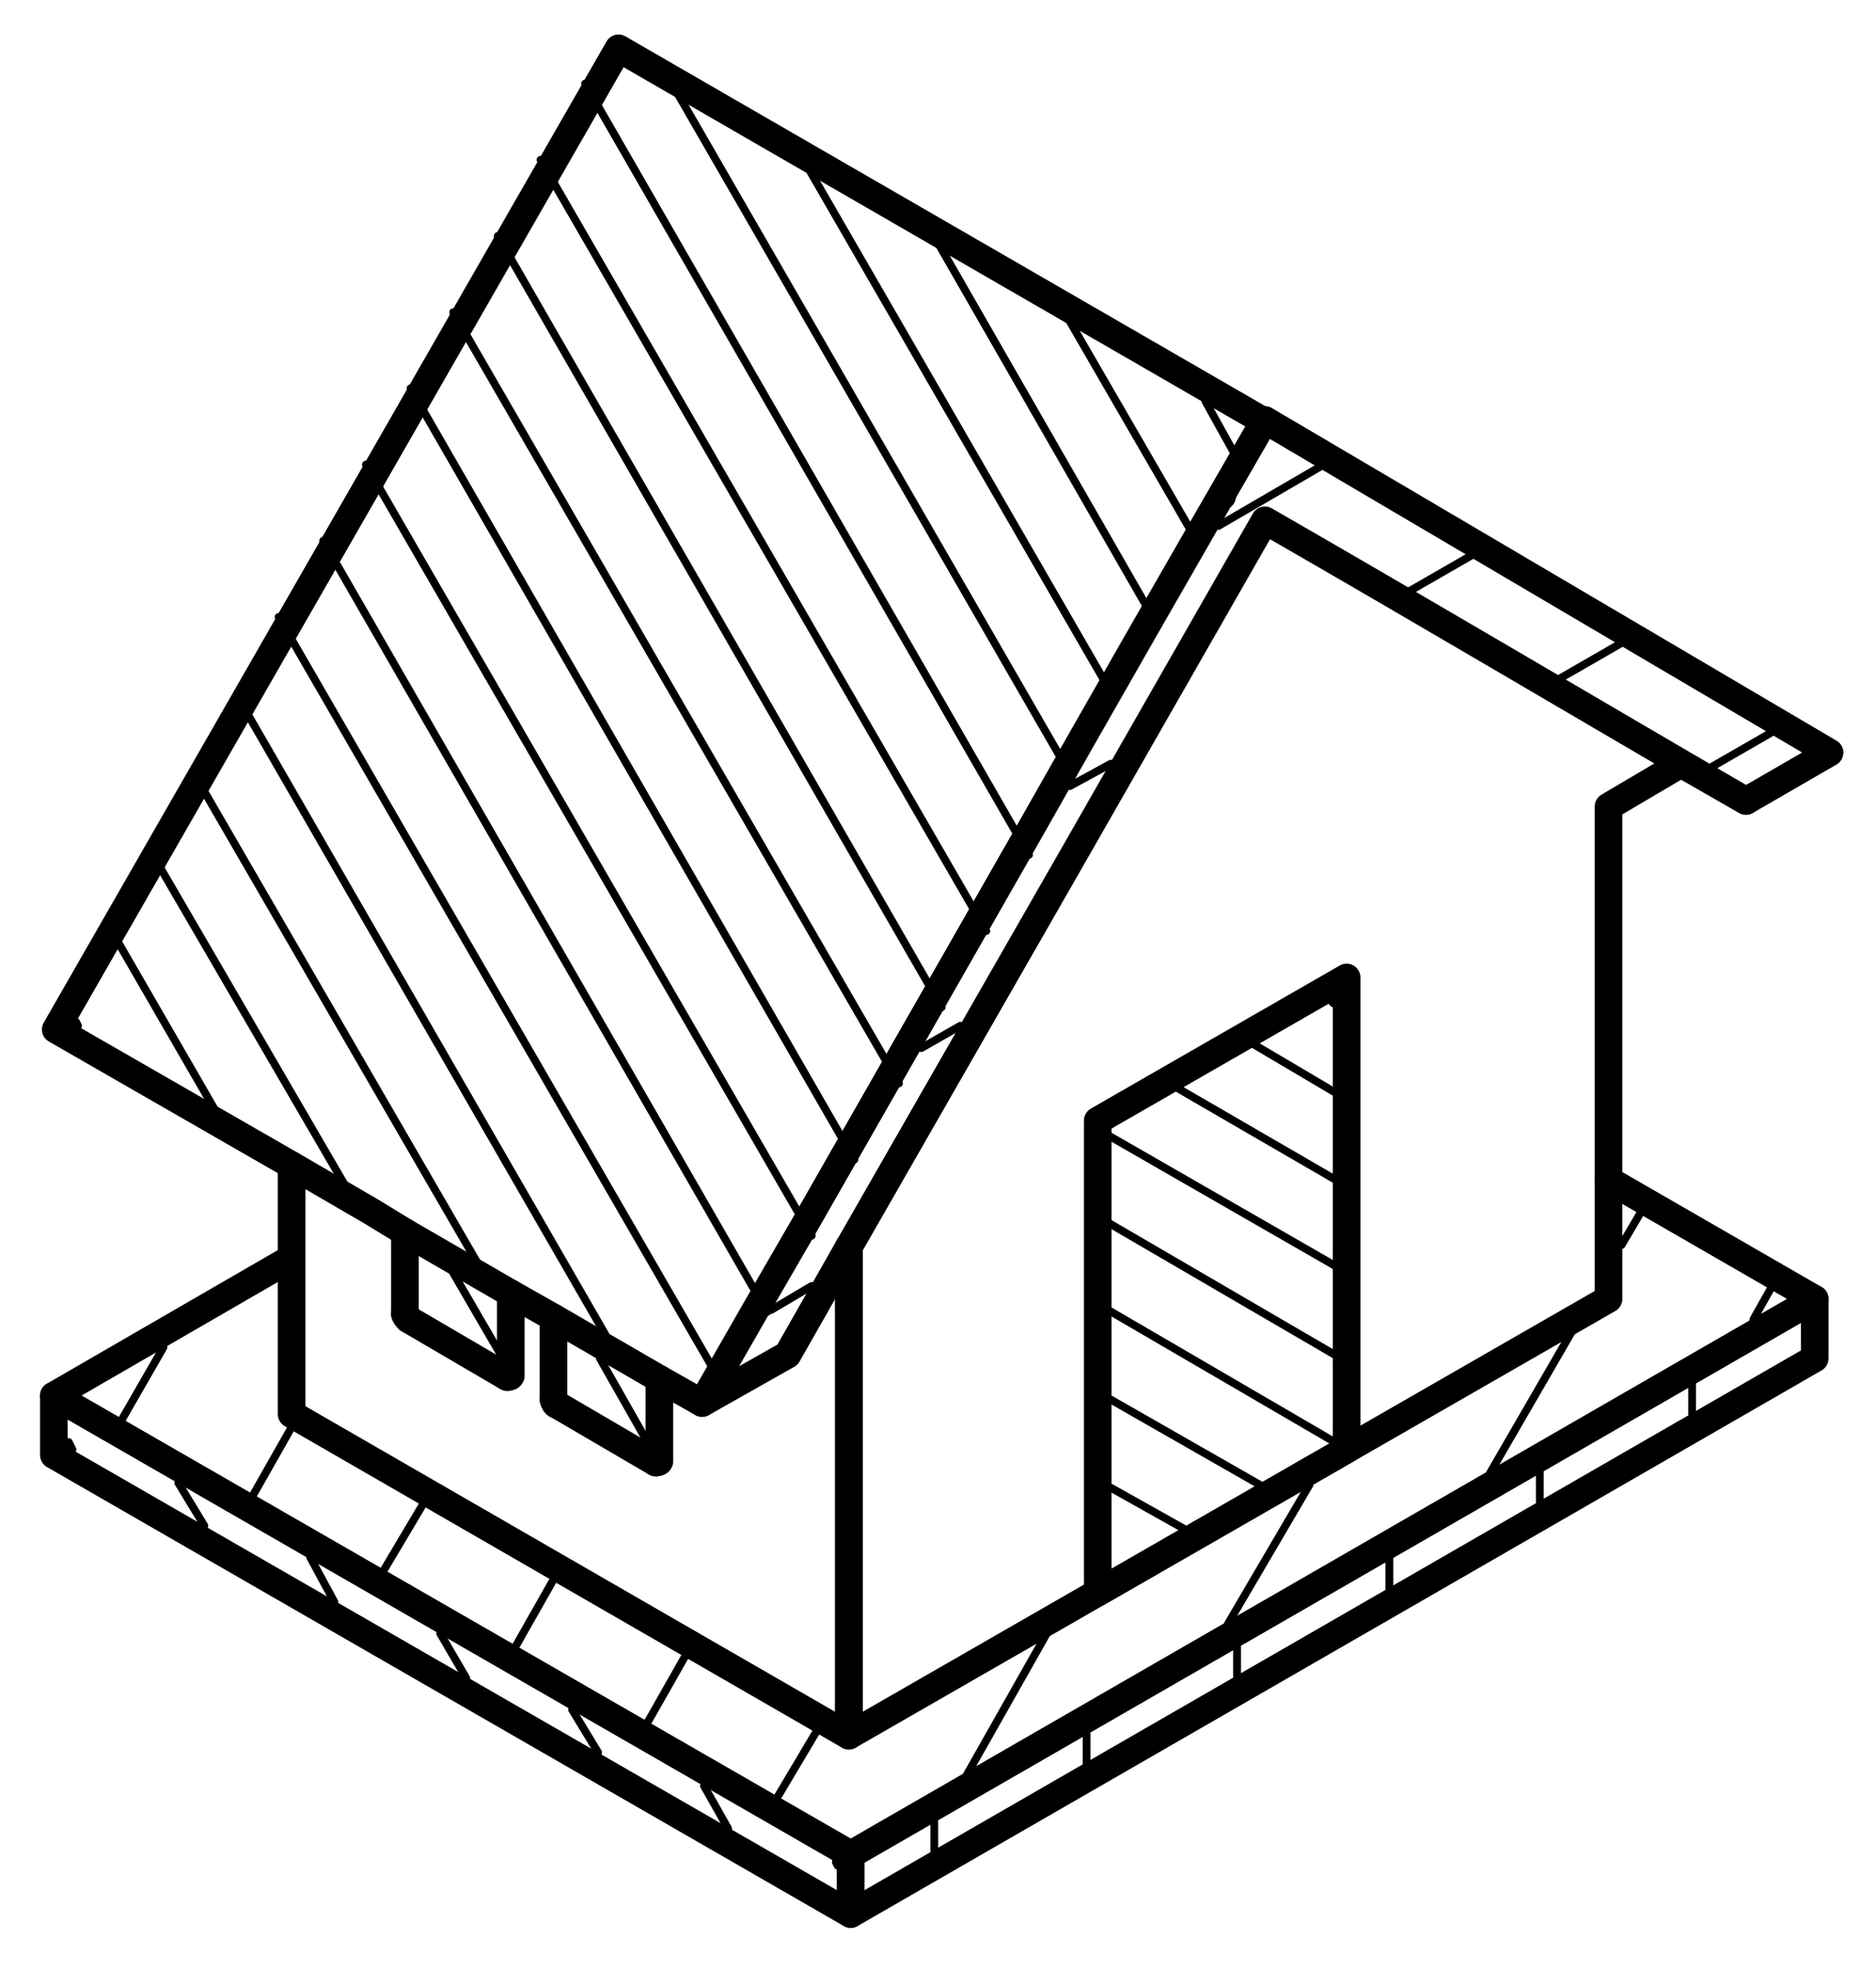 <?xml version="1.0" encoding="UTF-8"?> <svg xmlns="http://www.w3.org/2000/svg" xmlns:xlink="http://www.w3.org/1999/xlink" version="1.1" id="Слой_1" x="0px" y="0px" viewBox="0 0 101 106" style="enable-background:new 0 0 101 106;" xml:space="preserve"> <style type="text/css"> .st0{fill-rule:evenodd;clip-rule:evenodd;fill:none;stroke:#000000;stroke-width:1.487;stroke-linecap:round;stroke-linejoin:round;stroke-miterlimit:22.926;} .st1{fill-rule:evenodd;clip-rule:evenodd;fill:none;stroke:#000000;stroke-width:0.421;stroke-linecap:round;stroke-miterlimit:10;} </style> <g> <g> <path class="st0" d="M98.5,40.5L94,43.1c-8.6-5-17.2-10.1-25.9-15.1L57.4,46.7L45.7,67.1l-3.3,5.8l-4.6,2.6l3.5-6.1l2.2-3.8 l11.6-20.3c4.3-7.6,8.6-15.1,13-22.7L98.5,40.5z"></path> <polyline class="st0" points="86.6,63.5 97.7,69.9 45.8,99.8 2.9,75.1 15.7,67.7 "></polyline> <polygon class="st0" points="45.8,99.8 2.9,75.1 2.9,78.3 45.8,103 "></polygon> <polygon class="st0" points="45.8,103 97.7,73.1 97.7,69.9 45.8,99.8 "></polygon> <polyline class="st0" points="15.7,62.7 15.7,67.7 15.7,76.1 45.7,93.4 45.7,67.1 "></polyline> <polyline class="st0" points="90.5,41.1 86.6,43.4 86.6,69.9 72.5,78 72.5,78 59.1,85.7 45.7,93.4 45.7,67.1 "></polyline> <polygon class="st0" points="59.1,85.7 72.5,78 72.5,52.6 59.1,60.3 "></polygon> <line class="st0" x1="27.5" y1="69.6" x2="27.5" y2="74"></line> <path class="st0" d="M27.5,74c0,0.1-0.1,0.1-0.2,0.1"></path> <line class="st0" x1="27.3" y1="74.1" x2="22" y2="71"></line> <path class="st0" d="M22,71c-0.1-0.1-0.2-0.2-0.2-0.3"></path> <line class="st0" x1="21.8" y1="70.7" x2="21.8" y2="66.3"></line> <line class="st0" x1="65.8" y1="26.7" x2="65.8" y2="26.7"></line> <polygon class="st0" points="94,43.1 90.5,41.1 90.5,41.1 "></polygon> <line class="st0" x1="35.5" y1="74.2" x2="35.5" y2="78.6"></line> <path class="st0" d="M35.5,78.6c0,0.1-0.1,0.1-0.2,0.1"></path> <line class="st0" x1="35.3" y1="78.7" x2="30" y2="75.6"></line> <path class="st0" d="M30,75.6c-0.1,0-0.2-0.2-0.2-0.3"></path> <line class="st0" x1="29.8" y1="75.3" x2="29.8" y2="70.9"></line> <polyline class="st0" points="37.8,75.5 35.5,74.2 29.8,70.9 27.5,69.6 21.8,66.3 20,65.2 15.7,62.7 3,55.4 33.3,2.6 68.1,22.7 "></polyline> </g> <line class="st1" x1="95.3" y1="69.4" x2="94.4" y2="71"></line> <line class="st1" x1="88.3" y1="65.3" x2="87.3" y2="67"></line> <line class="st1" x1="84.6" y1="71.7" x2="80.2" y2="79.3"></line> <line class="st1" x1="70.5" y1="79.9" x2="66.1" y2="87.4"></line> <line class="st1" x1="56.3" y1="88" x2="52" y2="95.6"></line> <line class="st1" x1="44" y1="93.1" x2="41.8" y2="96.8"></line> <line class="st1" x1="36.9" y1="89.1" x2="34.8" y2="92.8"></line> <line class="st1" x1="29.8" y1="85" x2="27.7" y2="88.7"></line> <line class="st1" x1="22.8" y1="80.9" x2="20.6" y2="84.6"></line> <line class="st1" x1="15.7" y1="76.8" x2="13.6" y2="80.5"></line> <line class="st1" x1="8.8" y1="72.5" x2="6.5" y2="76.5"></line> <line class="st1" x1="26.9" y1="72.8" x2="24.4" y2="68.5"></line> <line class="st1" x1="34.8" y1="77.5" x2="32.3" y2="73.1"></line> <line class="st1" x1="4.2" y1="55.2" x2="4.1" y2="55"></line> <line class="st1" x1="11.5" y1="59.6" x2="6.3" y2="50.6"></line> <line class="st1" x1="18.7" y1="64" x2="8.4" y2="46.3"></line> <line class="st1" x1="25.9" y1="68.3" x2="10.6" y2="41.9"></line> <line class="st1" x1="33.1" y1="72.7" x2="12.8" y2="37.5"></line> <line class="st1" x1="39" y1="74.7" x2="15" y2="33.2"></line> <line class="st1" x1="41.3" y1="70.6" x2="17.4" y2="29.1"></line> <line class="st1" x1="43.7" y1="66.5" x2="19.7" y2="25"></line> <line class="st1" x1="46" y1="62.4" x2="22.1" y2="20.9"></line> <line class="st1" x1="48.4" y1="58.3" x2="24.4" y2="16.8"></line> <line class="st1" x1="50.7" y1="54.2" x2="26.8" y2="12.7"></line> <line class="st1" x1="53.1" y1="50.1" x2="29.1" y2="8.6"></line> <line class="st1" x1="55.4" y1="46" x2="31.5" y2="4.5"></line> <line class="st1" x1="57.7" y1="41.8" x2="36" y2="4.2"></line> <line class="st1" x1="59.9" y1="37.4" x2="43.2" y2="8.5"></line> <line class="st1" x1="62" y1="33.1" x2="50.4" y2="12.9"></line> <line class="st1" x1="64.2" y1="28.7" x2="57.6" y2="17.3"></line> <line class="st1" x1="66.4" y1="24.3" x2="64.9" y2="21.6"></line> <line class="st1" x1="95.4" y1="39.4" x2="92.1" y2="41.3"></line> <line class="st1" x1="43.7" y1="69.2" x2="41.5" y2="70.5"></line> <line class="st1" x1="87.3" y1="34.6" x2="84" y2="36.5"></line> <line class="st1" x1="51.7" y1="55.2" x2="49.6" y2="56.4"></line> <line class="st1" x1="79.2" y1="29.9" x2="75.9" y2="31.8"></line> <line class="st1" x1="59.8" y1="41.1" x2="57.6" y2="42.3"></line> <line class="st1" x1="71.1" y1="25.1" x2="65.6" y2="28.3"></line> <line class="st1" x1="63.8" y1="82.3" x2="59.7" y2="80"></line> <line class="st1" x1="68" y1="80" x2="59.6" y2="75.2"></line> <line class="st1" x1="72.2" y1="77.8" x2="59.5" y2="70.4"></line> <line class="st1" x1="72.2" y1="73.1" x2="59.5" y2="65.7"></line> <line class="st1" x1="72.2" y1="68.3" x2="59.5" y2="61"></line> <line class="st1" x1="72.1" y1="63.6" x2="63.3" y2="58.5"></line> <line class="st1" x1="71.9" y1="58.8" x2="67.5" y2="56.2"></line> <line class="st1" x1="71.8" y1="54" x2="71.7" y2="53.9"></line> <line class="st1" x1="50.3" y1="99.6" x2="50.3" y2="98"></line> <line class="st1" x1="58.5" y1="94.9" x2="58.5" y2="93.3"></line> <line class="st1" x1="66.6" y1="90.2" x2="66.6" y2="88.6"></line> <line class="st1" x1="74.8" y1="85.5" x2="74.8" y2="83.9"></line> <line class="st1" x1="82.9" y1="80.8" x2="82.9" y2="79.2"></line> <line class="st1" x1="91.1" y1="76.1" x2="91.1" y2="74.5"></line> <line class="st1" x1="3.9" y1="78" x2="3.7" y2="77.6"></line> <line class="st1" x1="11" y1="82.1" x2="9.6" y2="79.8"></line> <line class="st1" x1="18" y1="86.2" x2="16.7" y2="83.8"></line> <line class="st1" x1="25.1" y1="90.3" x2="23.7" y2="87.9"></line> <line class="st1" x1="32.2" y1="94.3" x2="30.8" y2="92"></line> <line class="st1" x1="39.2" y1="98.4" x2="37.9" y2="96.1"></line> <line class="st1" x1="45.1" y1="100.4" x2="45" y2="100.2"></line> </g> </svg> 
